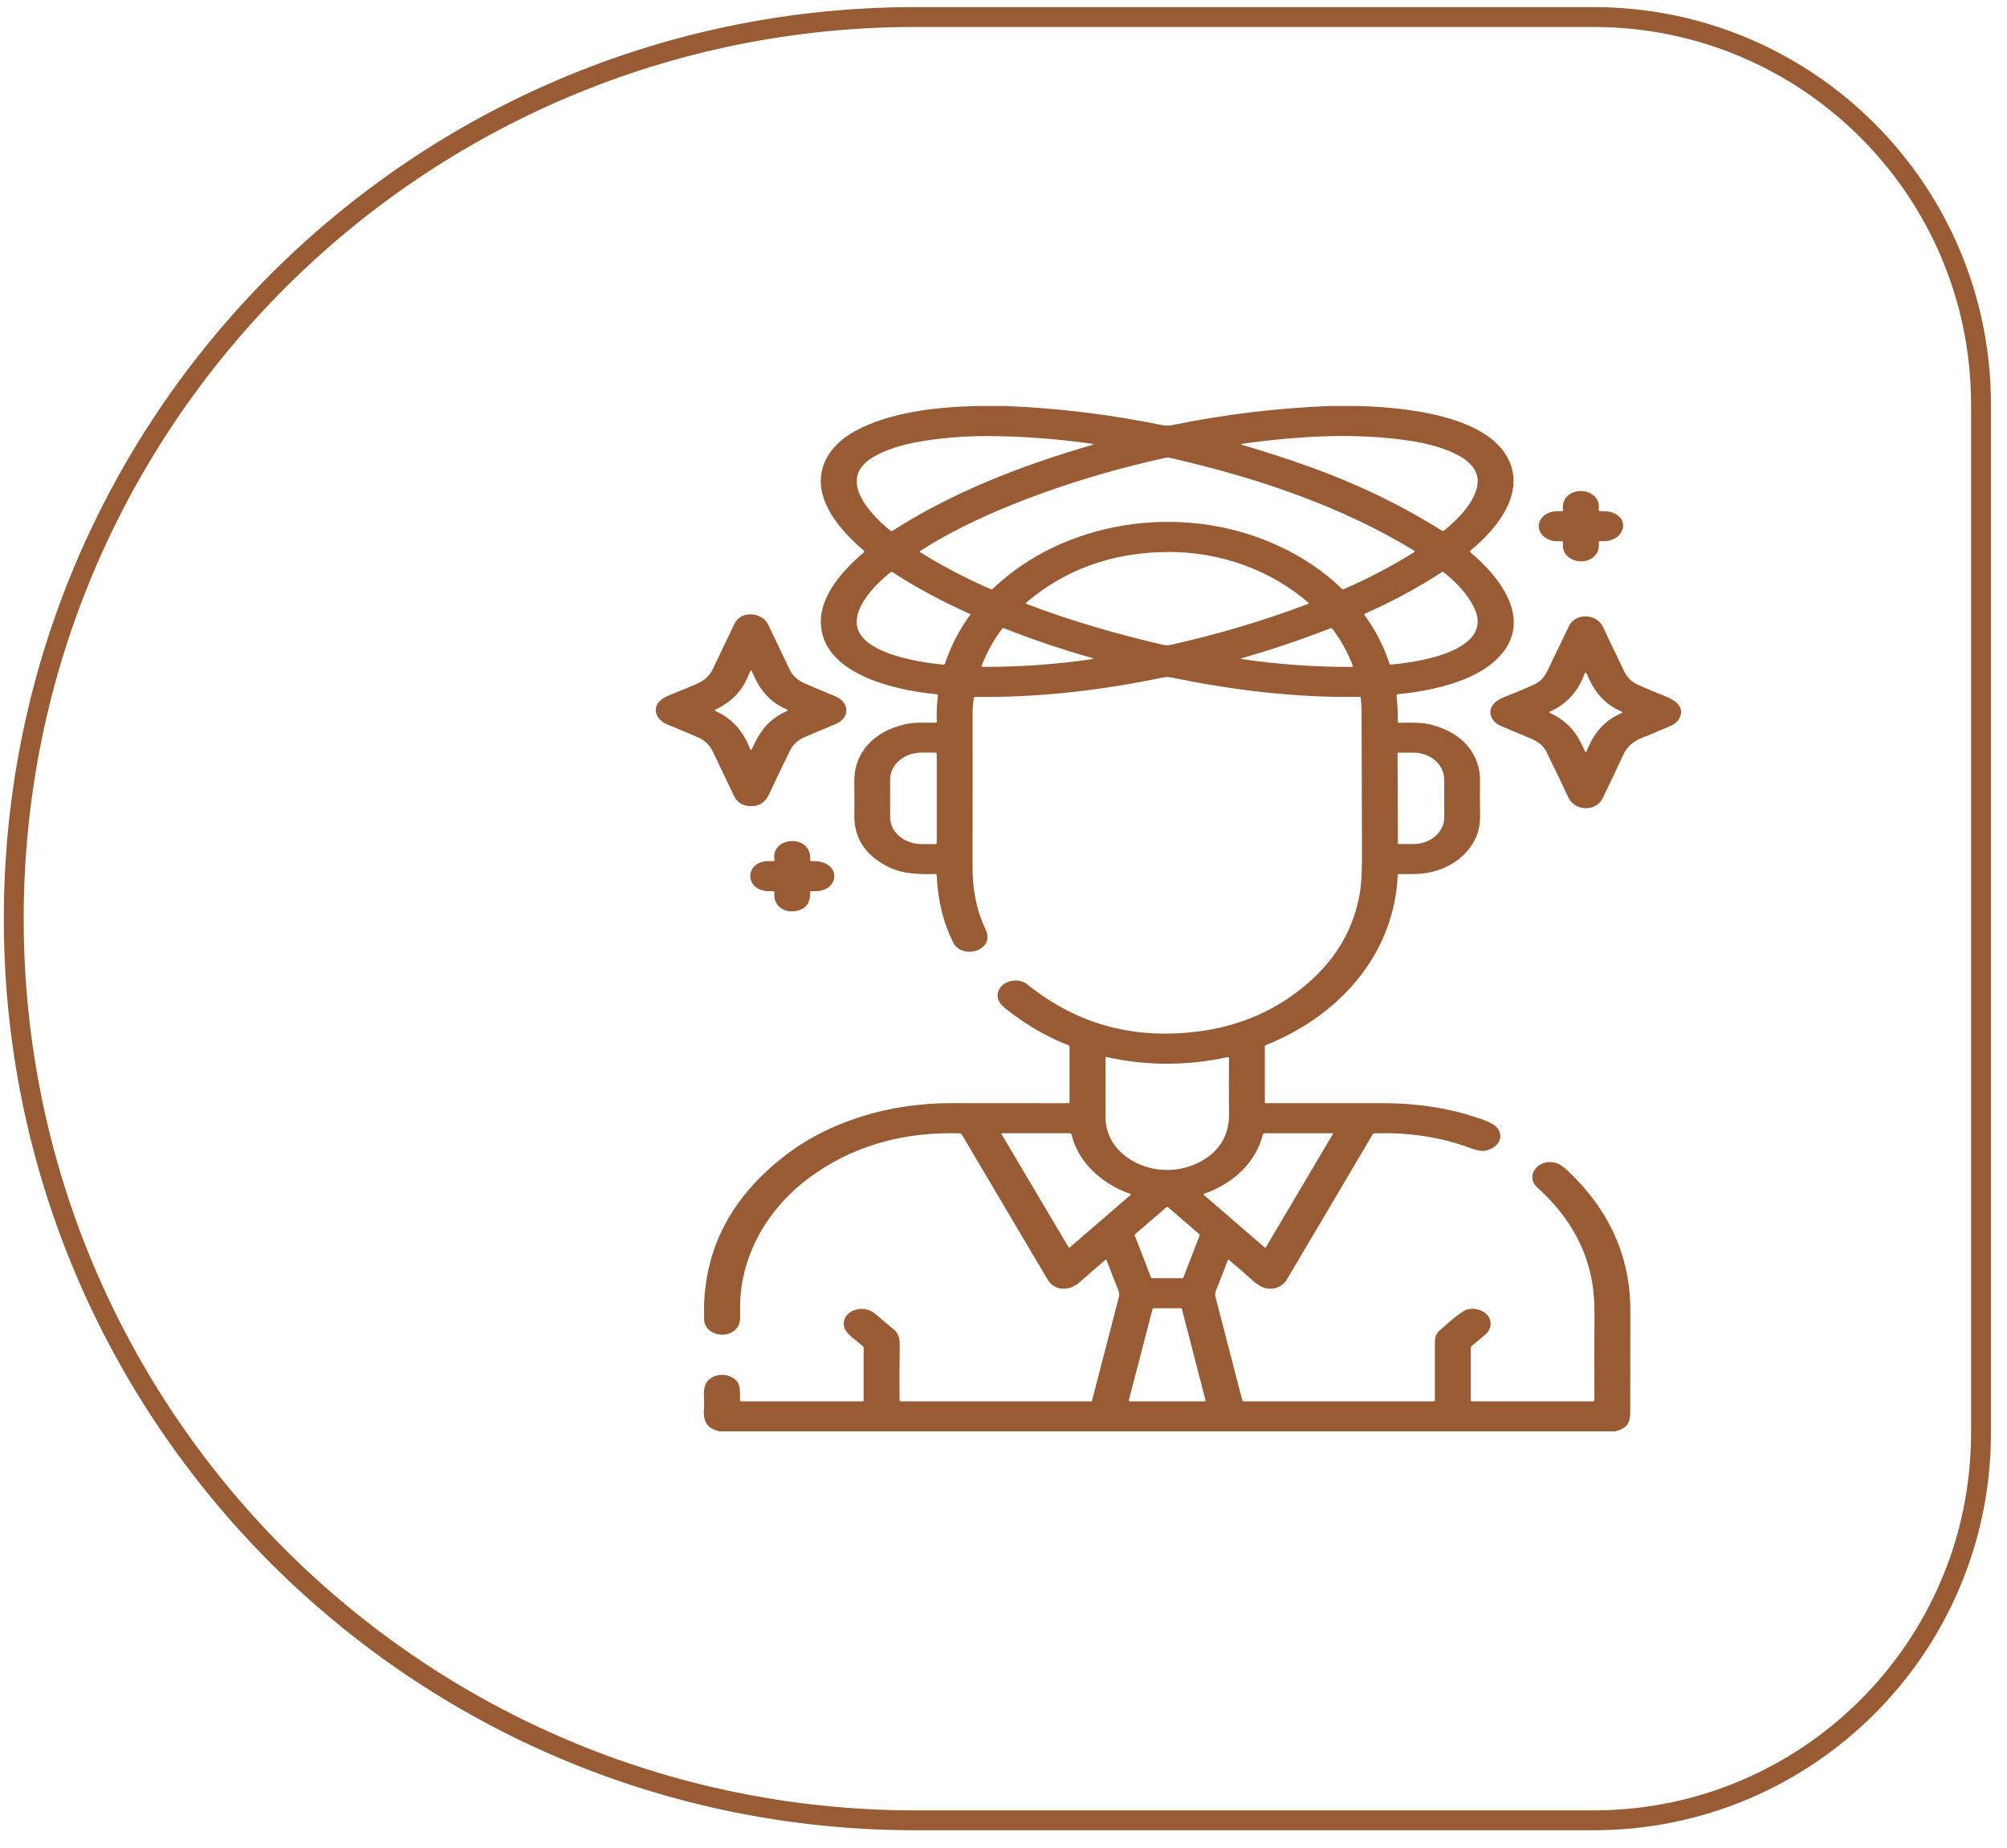 <svg width="101" height="93" viewBox="0 0 101 93" fill="none" xmlns="http://www.w3.org/2000/svg">
<path d="M46.068 91.608C21.007 91.608 0.692 71.293 0.692 46.233C0.692 21.172 21.007 0.857 46.068 0.857L80.192 0.857C90.961 0.857 99.692 9.587 99.692 20.357L99.692 72.108C99.692 82.878 90.961 91.608 80.192 91.608L46.068 91.608Z" stroke="#995B33"/>
<path d="M49.131 20.433H50.642C53.291 20.544 55.904 20.865 58.483 21.394C58.653 21.429 58.824 21.429 58.995 21.393C61.587 20.862 64.213 20.541 66.872 20.433H68.363C70.789 20.498 74.897 20.931 75.936 23.169C76.701 24.815 75.443 26.513 74.014 27.694C74.004 27.701 73.997 27.71 73.992 27.72C73.987 27.73 73.985 27.741 73.984 27.751C73.984 27.762 73.987 27.773 73.992 27.782C73.996 27.792 74.003 27.801 74.012 27.809C75.522 29.077 77.025 31.092 75.616 32.854C74.533 34.206 72.296 34.737 70.354 34.935C70.3 34.94 70.275 34.966 70.28 35.012C70.332 35.462 70.35 35.893 70.334 36.306C70.333 36.352 70.359 36.375 70.414 36.374C70.936 36.368 71.494 36.342 71.989 36.463C73.61 36.857 74.517 37.97 74.482 39.369C74.47 39.881 74.471 40.391 74.484 40.899C74.496 41.368 74.434 41.765 74.297 42.093C73.838 43.188 72.659 43.943 71.26 43.984C70.991 43.992 70.707 43.993 70.409 43.986C70.363 43.986 70.34 44.004 70.338 44.043C70.186 47.747 67.708 50.981 63.718 52.59C63.698 52.598 63.681 52.611 63.67 52.626C63.658 52.642 63.652 52.659 63.652 52.678V55.48C63.652 55.49 63.657 55.5 63.665 55.507C63.673 55.514 63.685 55.518 63.697 55.518C65.503 55.52 67.454 55.52 69.547 55.518C71.46 55.516 73.195 55.809 74.75 56.397C75.042 56.508 75.24 56.626 75.343 56.753C75.719 57.217 75.394 57.79 74.739 57.91C74.563 57.942 74.314 57.898 73.991 57.777C72.51 57.223 70.895 56.977 69.146 57.038C69.118 57.04 69.097 57.051 69.085 57.073C67.664 59.485 66.218 61.931 64.745 64.412C64.544 64.749 64.115 64.936 63.67 64.823C63.469 64.772 63.236 64.625 62.972 64.383C62.627 64.069 62.252 63.742 61.844 63.402C61.84 63.398 61.835 63.396 61.829 63.395C61.824 63.393 61.818 63.393 61.812 63.394C61.806 63.395 61.801 63.398 61.797 63.401C61.793 63.404 61.79 63.408 61.789 63.413C61.597 63.926 61.397 64.439 61.19 64.953C61.148 65.058 61.142 65.166 61.17 65.278C61.617 67 62.066 68.73 62.516 70.466C62.525 70.503 62.552 70.521 62.597 70.521H72.172C72.182 70.521 72.192 70.518 72.199 70.512C72.206 70.506 72.21 70.498 72.21 70.49C72.209 69.477 72.209 68.484 72.21 67.511C72.21 67.316 72.272 67.103 72.439 66.963C72.812 66.647 73.199 66.273 73.622 66.001C73.853 65.852 74.12 65.823 74.423 65.916C75.076 66.115 75.208 66.779 74.725 67.185C74.503 67.371 74.283 67.554 74.064 67.733C74.049 67.746 74.037 67.76 74.028 67.776C74.02 67.793 74.016 67.81 74.016 67.827V70.472C74.016 70.504 74.036 70.521 74.075 70.521H80.16C80.17 70.521 80.18 70.519 80.19 70.516C80.2 70.513 80.208 70.507 80.216 70.501C80.223 70.495 80.229 70.488 80.233 70.48C80.236 70.472 80.238 70.463 80.238 70.454C80.227 69.09 80.228 67.686 80.24 66.243C80.247 65.494 80.193 64.841 80.078 64.286C79.727 62.582 78.822 61.073 77.363 59.758C76.735 59.192 77.381 58.315 78.24 58.508C78.436 58.551 78.656 58.689 78.899 58.92C81.001 60.913 82.049 63.26 82.045 65.96C82.041 67.527 82.04 69.093 82.04 70.658C82.038 71.354 82.123 71.84 81.271 72.033H36.189C35.417 71.843 35.394 71.358 35.431 70.785C35.459 70.378 35.327 69.843 35.602 69.51C35.839 69.224 36.309 69.106 36.692 69.251C37.322 69.489 37.233 69.943 37.238 70.455C37.238 70.499 37.264 70.521 37.317 70.521H43.431C43.439 70.521 43.446 70.518 43.452 70.514C43.457 70.509 43.46 70.503 43.46 70.497V67.829C43.46 67.799 43.448 67.774 43.424 67.751C43.109 67.463 42.543 67.13 42.473 66.743C42.337 65.995 43.401 65.567 44.041 66.118C44.356 66.389 44.665 66.648 44.968 66.896C45.305 67.171 45.282 67.52 45.276 67.892C45.262 68.788 45.26 69.647 45.27 70.468C45.27 70.503 45.291 70.521 45.334 70.521H54.907C54.932 70.521 54.948 70.511 54.953 70.491C55.394 68.79 55.845 67.05 56.307 65.273C56.335 65.164 56.327 65.055 56.282 64.944C56.073 64.424 55.875 63.915 55.688 63.417C55.687 63.412 55.683 63.407 55.679 63.404C55.674 63.4 55.668 63.398 55.662 63.397C55.656 63.395 55.65 63.395 55.644 63.397C55.638 63.398 55.633 63.401 55.628 63.405C55.19 63.777 54.749 64.158 54.305 64.548C53.806 64.985 53.064 64.974 52.724 64.4C51.218 61.86 49.775 59.42 48.394 57.082C48.386 57.068 48.373 57.057 48.358 57.049C48.343 57.041 48.325 57.036 48.307 57.035C45.583 56.953 43.194 57.599 41.142 58.973C38.943 60.446 37.583 62.587 37.294 64.928C37.25 65.29 37.235 65.728 37.248 66.244C37.254 66.482 37.204 66.672 37.097 66.816C36.623 67.454 35.464 67.172 35.436 66.425C35.31 63.113 36.658 60.363 39.479 58.176C41.746 56.418 44.781 55.513 47.862 55.516C49.83 55.518 51.802 55.519 53.779 55.52C53.791 55.52 53.803 55.516 53.811 55.508C53.819 55.501 53.824 55.492 53.824 55.481V52.678C53.824 52.661 53.819 52.646 53.808 52.632C53.798 52.618 53.783 52.608 53.765 52.601C52.68 52.182 51.624 51.567 50.597 50.754C50.4 50.598 50.278 50.441 50.232 50.283C50.094 49.821 50.479 49.377 51.055 49.348C51.302 49.336 51.506 49.393 51.666 49.52C51.932 49.73 52.197 49.927 52.464 50.111C54.749 51.684 57.356 52.285 60.285 51.912C62.493 51.63 64.391 50.772 65.979 49.336C67.309 48.132 68.125 46.684 68.425 44.994C68.502 44.565 68.54 43.935 68.539 43.103C68.535 40.236 68.528 37.783 68.518 35.744C68.517 35.556 68.503 35.343 68.475 35.105C68.474 35.095 68.468 35.086 68.459 35.079C68.45 35.072 68.438 35.069 68.425 35.069C65.252 35.123 62.049 34.736 58.959 34.096C58.807 34.065 58.653 34.066 58.496 34.099C55.35 34.76 52.174 35.112 49.077 35.072C49.035 35.071 49.01 35.089 49.005 35.124C48.965 35.376 48.946 35.63 48.946 35.886C48.948 38.395 48.947 40.961 48.941 43.586C48.938 44.72 49.113 45.738 49.6 46.773C49.753 47.101 49.737 47.44 49.418 47.689C48.967 48.04 48.225 47.934 47.985 47.461C47.475 46.459 47.193 45.321 47.138 44.048C47.136 44.003 47.109 43.982 47.056 43.984C46.238 44.009 45.429 43.983 44.728 43.639C43.557 43.063 42.979 42.193 42.994 41.028C43.001 40.478 43 39.92 42.991 39.353C42.968 37.931 43.911 36.813 45.562 36.446C46.033 36.341 46.573 36.369 47.068 36.372C47.12 36.372 47.144 36.351 47.143 36.308C47.126 35.837 47.144 35.404 47.198 35.011C47.204 34.967 47.18 34.942 47.127 34.937C44.73 34.706 41.362 33.812 41.308 31.341C41.276 29.986 42.381 28.721 43.471 27.801C43.485 27.788 43.493 27.772 43.493 27.755C43.493 27.737 43.485 27.721 43.471 27.709C42.569 26.94 41.773 26.049 41.441 25.042C41.002 23.701 41.643 22.454 43.021 21.699C44.757 20.749 47.071 20.485 49.131 20.433ZM44.923 26.707C47.874 24.808 51.364 23.431 54.975 22.389C55.058 22.365 55.056 22.348 54.969 22.335C53.178 22.081 51.435 21.951 49.739 21.946C48.423 21.943 47.204 22.048 46.082 22.261C45.262 22.417 44.573 22.65 44.014 22.961C42.09 24.032 43.684 25.788 44.805 26.702C44.843 26.733 44.882 26.734 44.923 26.707ZM65.754 23.438C68.215 24.311 70.482 25.399 72.554 26.701C72.598 26.729 72.64 26.726 72.68 26.694C73.45 26.064 74.331 25.139 74.363 24.242C74.41 22.913 72.144 22.363 70.943 22.18C68.217 21.766 65.291 21.941 62.512 22.336C62.428 22.349 62.426 22.366 62.507 22.389C63.553 22.691 64.635 23.041 65.754 23.438ZM71.183 27.723C67.547 25.492 63.243 24.029 58.843 23.034C58.787 23.022 58.731 23.022 58.676 23.034C56.548 23.499 54.491 24.088 52.503 24.802C50.257 25.609 48.139 26.553 46.319 27.719C46.278 27.745 46.279 27.771 46.32 27.797C47.423 28.486 48.606 29.106 49.869 29.656C49.899 29.669 49.926 29.665 49.948 29.643C53.505 26.223 59.392 25.26 64.168 27.394C65.492 27.984 66.617 28.736 67.542 29.648C67.559 29.666 67.579 29.669 67.603 29.658C68.846 29.119 70.04 28.493 71.183 27.78C71.188 27.776 71.192 27.772 71.195 27.767C71.198 27.762 71.2 27.757 71.2 27.751C71.2 27.746 71.198 27.741 71.195 27.736C71.192 27.731 71.188 27.726 71.183 27.723ZM51.648 30.389C53.829 31.224 56.111 31.887 58.484 32.441C58.642 32.477 58.792 32.479 58.936 32.448C61.324 31.913 63.62 31.228 65.825 30.394C65.832 30.391 65.839 30.387 65.844 30.381C65.849 30.376 65.852 30.37 65.854 30.363C65.855 30.356 65.855 30.35 65.853 30.343C65.85 30.337 65.846 30.331 65.84 30.326C63.978 28.714 61.439 27.761 58.767 27.779C55.994 27.796 53.616 28.647 51.634 30.332C51.63 30.336 51.626 30.341 51.624 30.347C51.623 30.352 51.622 30.358 51.624 30.363C51.625 30.369 51.628 30.374 51.632 30.379C51.636 30.383 51.642 30.387 51.648 30.389ZM48.823 30.9C47.406 30.269 46.106 29.569 44.925 28.8C44.886 28.774 44.848 28.776 44.811 28.805C44.038 29.418 43.126 30.386 43.112 31.288C43.086 32.827 46.111 33.322 47.468 33.447C47.515 33.45 47.544 33.434 47.556 33.396C47.841 32.529 48.266 31.707 48.832 30.93C48.834 30.927 48.835 30.924 48.836 30.922C48.836 30.919 48.836 30.916 48.835 30.913C48.834 30.91 48.833 30.907 48.831 30.905C48.828 30.903 48.826 30.901 48.823 30.9ZM70.01 33.444C71.724 33.293 75.295 32.643 74.135 30.48C73.816 29.884 73.317 29.321 72.636 28.789C72.615 28.773 72.594 28.772 72.572 28.786C71.325 29.595 70.028 30.294 68.682 30.886C68.676 30.888 68.671 30.892 68.666 30.897C68.662 30.901 68.659 30.907 68.657 30.912C68.655 30.918 68.654 30.923 68.655 30.929C68.656 30.935 68.658 30.94 68.662 30.945C69.217 31.702 69.637 32.519 69.921 33.394C69.934 33.432 69.964 33.449 70.01 33.444ZM66.953 31.618C65.497 32.189 64.017 32.686 62.482 33.126C62.421 33.144 62.422 33.157 62.485 33.166C64.304 33.436 66.149 33.568 68.019 33.562C68.076 33.562 68.096 33.54 68.078 33.495C67.818 32.826 67.476 32.209 67.053 31.643C67.043 31.63 67.027 31.619 67.008 31.615C66.99 31.61 66.97 31.611 66.953 31.618ZM54.964 33.115C53.453 32.687 51.965 32.189 50.526 31.615C50.486 31.6 50.455 31.608 50.433 31.639C49.991 32.23 49.647 32.852 49.401 33.504C49.399 33.511 49.398 33.518 49.399 33.525C49.401 33.532 49.404 33.539 49.409 33.545C49.414 33.551 49.421 33.555 49.428 33.559C49.436 33.562 49.444 33.563 49.453 33.563C51.344 33.564 53.179 33.434 54.958 33.172C55.05 33.159 55.052 33.14 54.964 33.115ZM47.139 42.416V37.935C47.139 37.919 47.131 37.903 47.117 37.891C47.103 37.879 47.084 37.873 47.065 37.873H46.379C45.959 37.873 45.555 38.015 45.258 38.269C44.961 38.523 44.794 38.867 44.794 39.225V41.126C44.794 41.485 44.961 41.829 45.258 42.082C45.555 42.336 45.959 42.478 46.379 42.478H47.065C47.074 42.478 47.084 42.477 47.093 42.474C47.102 42.471 47.11 42.466 47.117 42.46C47.124 42.454 47.13 42.447 47.133 42.44C47.137 42.432 47.139 42.424 47.139 42.416ZM70.328 37.908L70.348 42.447C70.348 42.456 70.352 42.464 70.359 42.469C70.365 42.475 70.375 42.478 70.385 42.478L71.138 42.477C71.549 42.475 71.942 42.332 72.232 42.079C72.521 41.826 72.683 41.484 72.682 41.127L72.675 39.216C72.674 39.039 72.633 38.864 72.555 38.702C72.476 38.538 72.361 38.39 72.217 38.266C72.072 38.141 71.901 38.042 71.713 37.975C71.524 37.908 71.323 37.874 71.119 37.875L70.366 37.877C70.356 37.877 70.346 37.88 70.339 37.886C70.332 37.892 70.328 37.9 70.328 37.908ZM55.634 56.243C55.638 58.272 58.219 59.543 60.309 58.512C61.39 57.978 61.866 57.093 61.851 56.052C61.839 55.123 61.838 54.19 61.848 53.253C61.849 53.207 61.822 53.189 61.768 53.201C59.715 53.646 57.687 53.644 55.684 53.194C55.677 53.192 55.671 53.192 55.665 53.193C55.658 53.194 55.653 53.196 55.648 53.199C55.643 53.202 55.639 53.206 55.636 53.211C55.633 53.216 55.632 53.221 55.632 53.226C55.631 54.218 55.632 55.224 55.634 56.243ZM56.505 59.939C55.175 59.348 54.224 58.336 53.926 57.099C53.922 57.08 53.91 57.062 53.892 57.05C53.874 57.037 53.851 57.03 53.828 57.03H50.433C50.427 57.03 50.421 57.032 50.416 57.034C50.411 57.036 50.406 57.04 50.403 57.044C50.4 57.048 50.398 57.053 50.398 57.058C50.398 57.063 50.399 57.067 50.401 57.072L53.77 62.762C53.773 62.767 53.778 62.772 53.784 62.775C53.79 62.779 53.797 62.781 53.804 62.782C53.811 62.783 53.818 62.782 53.825 62.78C53.832 62.779 53.838 62.775 53.843 62.771L56.879 60.15C56.923 60.111 56.915 60.083 56.855 60.066C56.736 60.032 56.62 59.989 56.505 59.939ZM63.551 57.098C63.225 58.448 62.109 59.542 60.614 60.071C60.563 60.089 60.557 60.115 60.596 60.148L63.642 62.777C63.646 62.781 63.651 62.783 63.657 62.785C63.663 62.786 63.669 62.787 63.675 62.786C63.68 62.786 63.686 62.784 63.691 62.781C63.696 62.778 63.7 62.774 63.703 62.77L67.078 57.065C67.08 57.061 67.081 57.057 67.081 57.053C67.081 57.05 67.079 57.046 67.077 57.042C67.074 57.039 67.071 57.036 67.067 57.035C67.063 57.032 67.059 57.031 67.054 57.031L63.65 57.03C63.594 57.03 63.561 57.053 63.551 57.098ZM59.491 64.325C59.505 64.325 59.518 64.321 59.529 64.314C59.541 64.307 59.549 64.298 59.553 64.287L60.373 62.17C60.376 62.161 60.377 62.15 60.374 62.141C60.371 62.131 60.365 62.122 60.357 62.115L58.787 60.758C58.781 60.753 58.773 60.749 58.765 60.746C58.757 60.743 58.748 60.741 58.739 60.741C58.73 60.741 58.721 60.743 58.713 60.746C58.705 60.749 58.698 60.753 58.692 60.758L57.119 62.115C57.111 62.122 57.105 62.131 57.102 62.141C57.099 62.15 57.1 62.161 57.103 62.17L57.923 64.287C57.927 64.298 57.935 64.307 57.947 64.314C57.958 64.321 57.971 64.325 57.985 64.325H59.491ZM59.474 65.864C59.472 65.856 59.467 65.849 59.46 65.844C59.452 65.839 59.443 65.837 59.434 65.837L58.043 65.836C58.034 65.836 58.025 65.838 58.018 65.843C58.01 65.848 58.005 65.855 58.004 65.863L56.804 70.48C56.803 70.484 56.803 70.49 56.805 70.495C56.806 70.5 56.809 70.504 56.812 70.508C56.816 70.512 56.821 70.515 56.827 70.517C56.832 70.52 56.838 70.521 56.844 70.521H60.631C60.637 70.521 60.643 70.52 60.648 70.517C60.654 70.515 60.658 70.512 60.662 70.508C60.666 70.504 60.669 70.5 60.67 70.495C60.672 70.49 60.672 70.484 60.67 70.48L59.474 65.864Z" fill="#995B33"/>
<path d="M80.46 27.299C80.463 27.462 80.468 27.629 80.389 27.782C79.991 28.554 78.681 28.322 78.652 27.481C78.65 27.422 78.65 27.363 78.653 27.305C78.657 27.256 78.629 27.232 78.57 27.234C78.408 27.24 78.236 27.243 78.081 27.201C77.525 27.051 77.265 26.536 77.554 26.111C77.77 25.794 78.138 25.701 78.565 25.728C78.635 25.732 78.665 25.705 78.657 25.648C78.634 25.473 78.657 25.315 78.726 25.174C78.935 24.746 79.564 24.575 80.031 24.825C80.362 25.001 80.503 25.279 80.454 25.658C80.449 25.7 80.472 25.721 80.521 25.723C80.719 25.727 80.899 25.717 81.09 25.778C82.133 26.114 81.7 27.336 80.55 27.23C80.489 27.225 80.459 27.248 80.46 27.299Z" fill="#995B33"/>
<path d="M39.769 37.746C39.418 38.453 39.068 39.184 38.718 39.94C38.539 40.327 38.265 40.594 37.727 40.567C37.356 40.549 37.091 40.374 36.933 40.043C36.602 39.353 36.246 38.609 35.864 37.809C35.711 37.489 35.465 37.256 35.127 37.108C34.63 36.892 34.106 36.67 33.555 36.445C33.014 36.223 32.805 35.651 33.216 35.266C33.335 35.155 33.502 35.057 33.718 34.972C34.188 34.787 34.645 34.597 35.088 34.403C35.475 34.234 35.717 33.996 35.879 33.656C36.235 32.909 36.599 32.15 36.969 31.378C37.291 30.705 38.358 30.806 38.661 31.442C38.996 32.141 39.357 32.896 39.743 33.705C39.89 34.012 40.151 34.246 40.526 34.406C41.032 34.624 41.534 34.835 42.031 35.039C42.751 35.334 42.795 36.117 42.067 36.431C41.585 36.638 41.079 36.851 40.55 37.07C40.176 37.224 39.916 37.449 39.769 37.746ZM37.608 34.112C37.303 34.822 36.768 35.354 36.004 35.709C35.954 35.732 35.954 35.755 36.004 35.78C36.956 36.229 37.41 36.861 37.75 37.689C37.779 37.761 37.809 37.761 37.842 37.69C38.219 36.853 38.629 36.216 39.61 35.778C39.66 35.755 39.66 35.732 39.608 35.71C38.661 35.302 38.179 34.616 37.84 33.787C37.815 33.724 37.787 33.723 37.757 33.785C37.703 33.897 37.654 34.006 37.608 34.112Z" fill="#995B33"/>
<path d="M83.756 36.665C83.395 36.823 83.032 36.973 82.666 37.118C82.165 37.315 81.881 37.576 81.682 38.004C81.311 38.802 80.966 39.526 80.647 40.178C80.308 40.867 79.247 40.823 78.927 40.137C78.519 39.266 78.151 38.499 77.823 37.836C77.684 37.554 77.436 37.338 77.079 37.186C76.584 36.975 76.074 36.76 75.55 36.543C75.028 36.327 74.82 35.793 75.186 35.401C75.302 35.276 75.466 35.172 75.678 35.089C76.248 34.867 76.759 34.652 77.21 34.444C77.494 34.313 77.711 34.093 77.86 33.785C78.217 33.049 78.581 32.293 78.951 31.517C79.28 30.827 80.348 30.867 80.671 31.556C81.037 32.334 81.397 33.086 81.749 33.812C81.895 34.111 82.135 34.335 82.469 34.483C82.898 34.674 83.338 34.857 83.788 35.033C84.372 35.261 84.803 35.618 84.501 36.17C84.352 36.443 84.073 36.528 83.756 36.665ZM79.739 33.914C79.409 34.808 78.832 35.439 78.008 35.806C77.951 35.831 77.951 35.856 78.007 35.883C78.958 36.331 79.39 36.948 79.743 37.769C79.783 37.864 79.822 37.863 79.861 37.768C80.185 36.952 80.675 36.294 81.606 35.882C81.66 35.859 81.66 35.835 81.606 35.812C80.663 35.398 80.2 34.737 79.851 33.912C79.812 33.819 79.775 33.819 79.739 33.914Z" fill="#995B33"/>
<path d="M38.976 43.271C38.759 42.094 40.861 41.929 40.773 43.276C40.77 43.321 40.795 43.342 40.849 43.339C42.425 43.267 42.3 44.982 40.852 44.843C40.8 44.837 40.774 44.857 40.774 44.901C40.776 45.353 40.643 45.74 40.048 45.847C39.375 45.968 38.901 45.486 38.97 44.945C38.98 44.872 38.941 44.839 38.853 44.845C37.435 44.949 37.407 43.332 38.688 43.335C38.759 43.335 38.831 43.336 38.904 43.338C38.914 43.339 38.924 43.337 38.934 43.334C38.944 43.33 38.952 43.325 38.959 43.319C38.966 43.312 38.971 43.305 38.974 43.296C38.977 43.288 38.977 43.279 38.976 43.271Z" fill="#995B33"/>
</svg>
